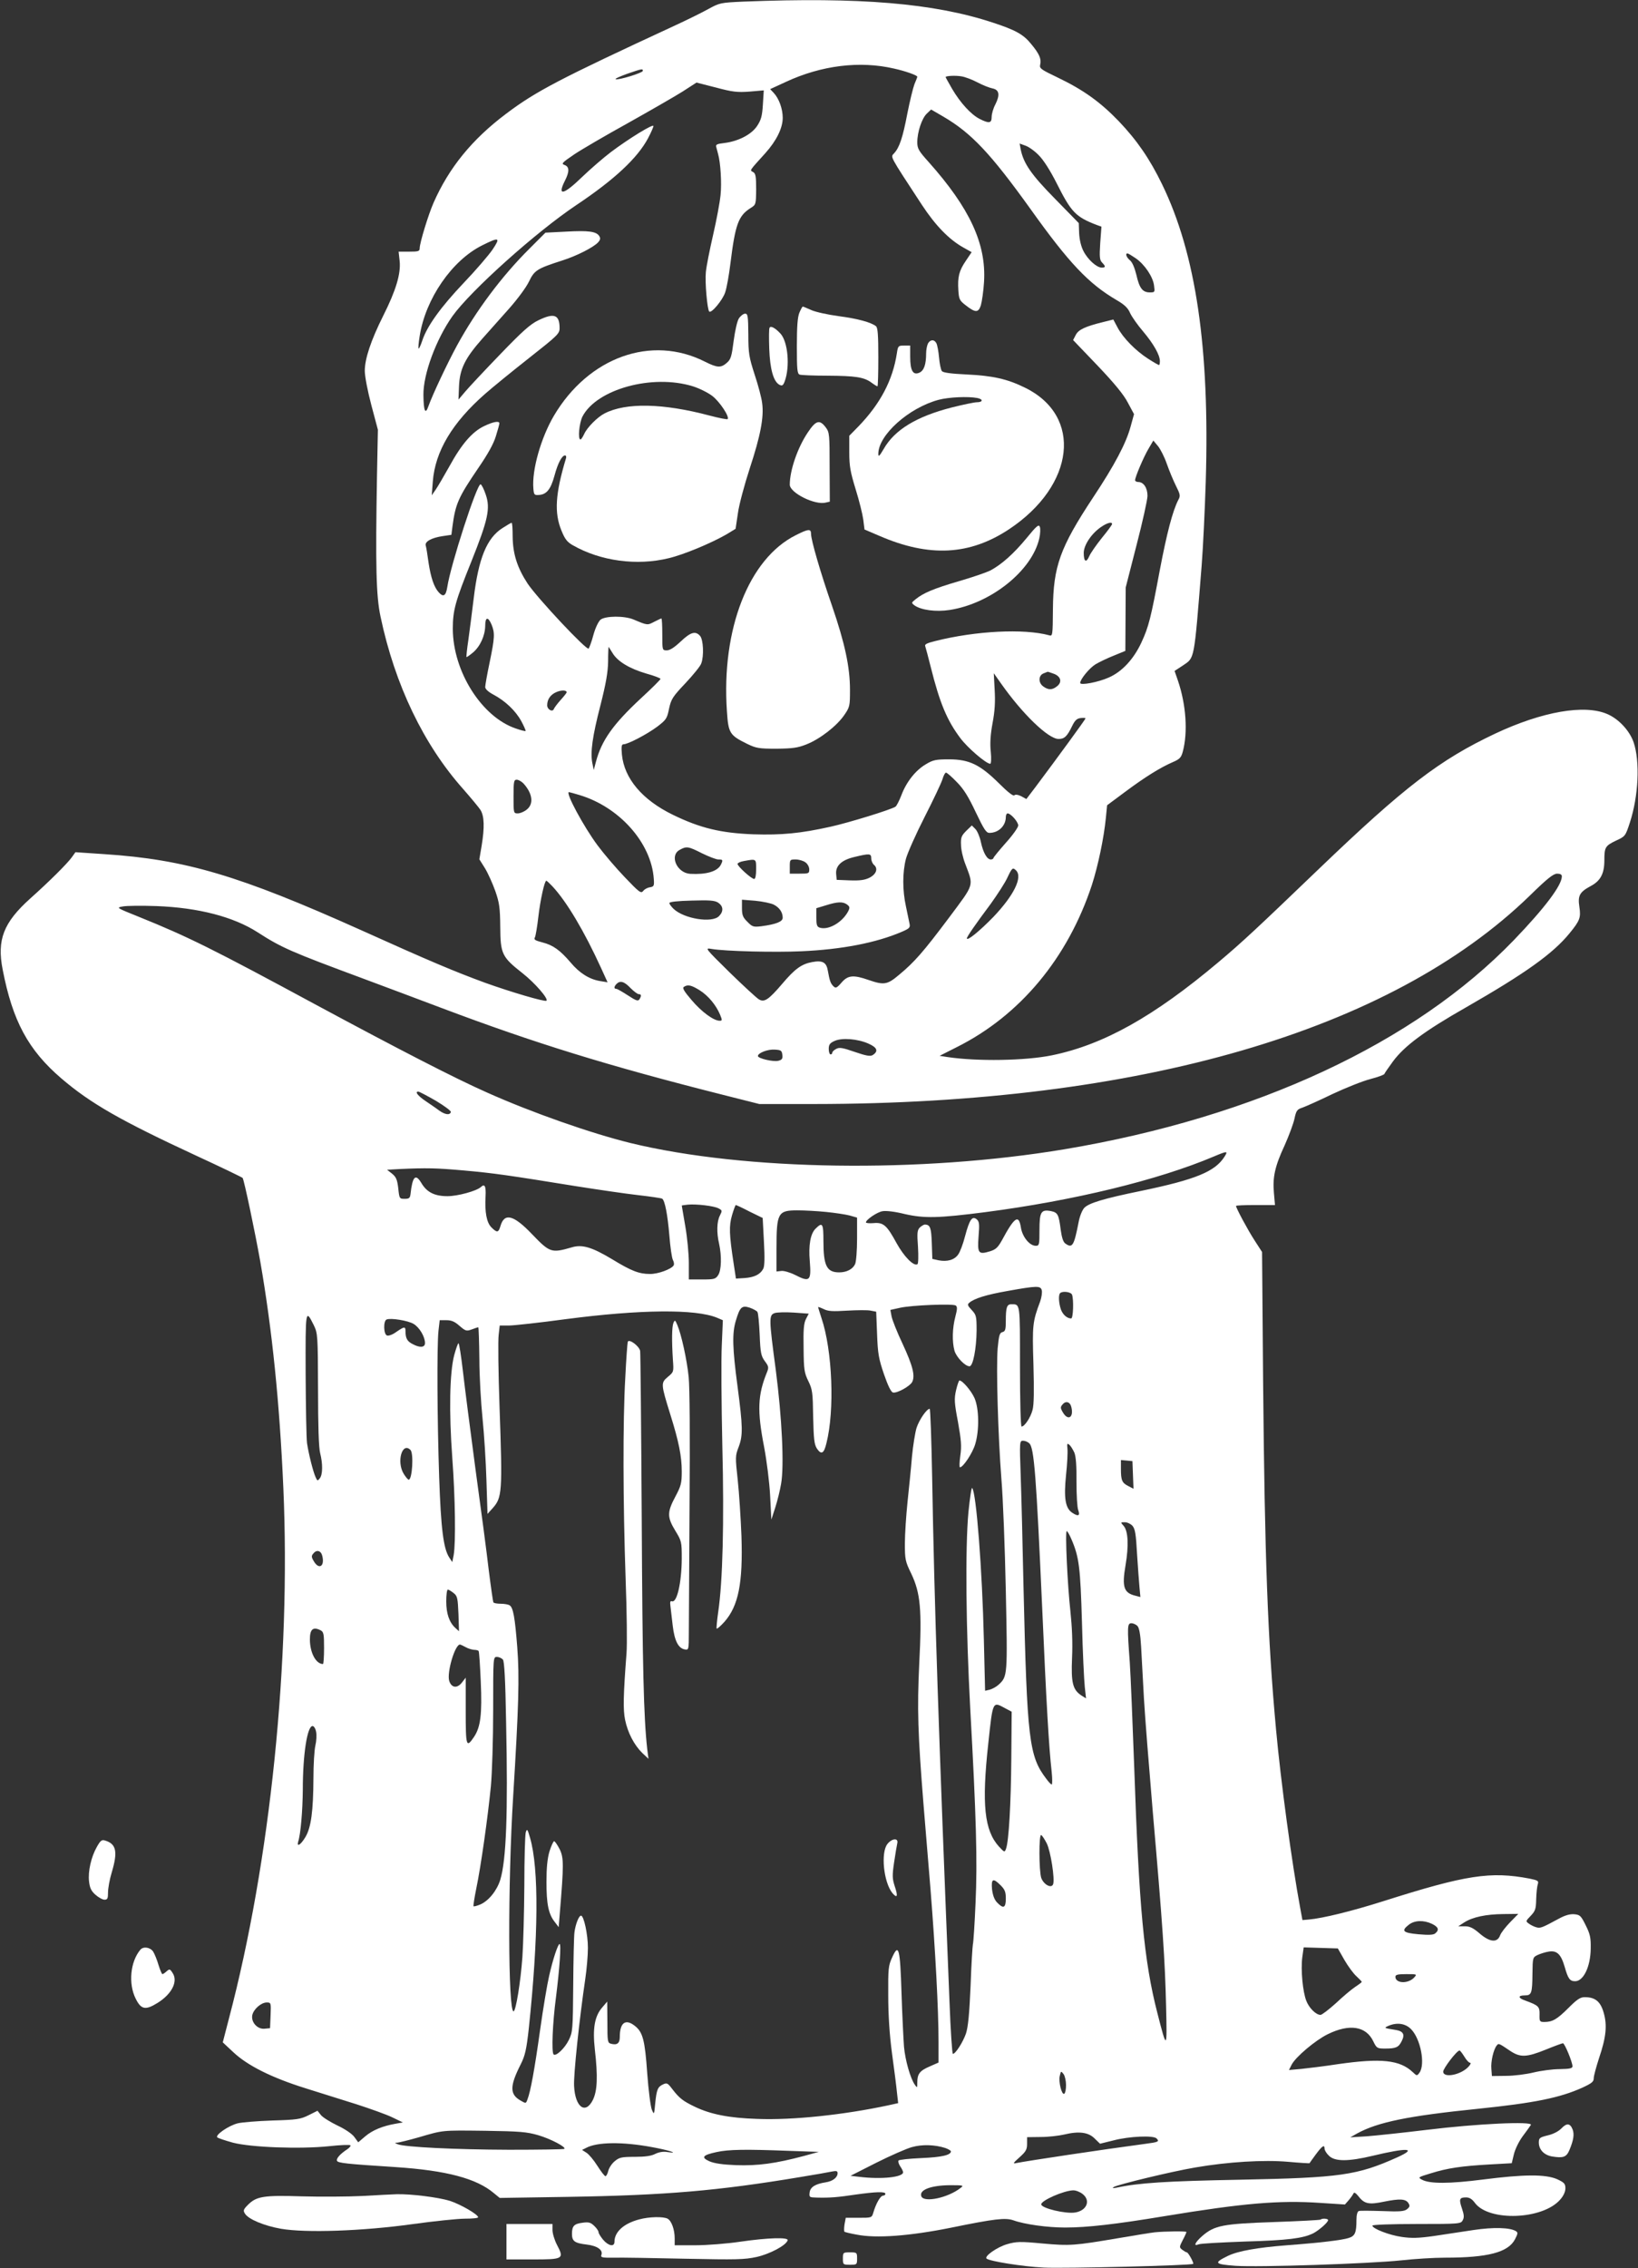 <?xml version="1.0" standalone="no"?>
<!DOCTYPE svg PUBLIC "-//W3C//DTD SVG 20010904//EN"
 "http://www.w3.org/TR/2001/REC-SVG-20010904/DTD/svg10.dtd">
<svg version="1.0" xmlns="http://www.w3.org/2000/svg"
 width="925pt" height="1280pt" viewBox="0 0 925 1280"
 preserveAspectRatio="xMidYMid meet">
<rect x="0" y="0" width="925" height="1280" fill="#333333" stroke="none"/>
<g transform="translate(0,1280) scale(0.1,-0.1)"
fill="#ffffff" stroke="none">
<path d="M4200 12791 c-132 -6 -136 -7 -200 -42 -36 -20 -123 -63 -195 -96
-642 -297 -779 -368 -947 -495 -192 -144 -323 -305 -410 -503 -29 -66 -78
-226 -78 -256 0 -17 -8 -19 -59 -19 l-60 0 6 -54 c7 -71 -21 -165 -93 -308
-69 -138 -104 -242 -104 -311 0 -30 16 -114 37 -193 l37 -139 -5 -255 c-9
-517 -5 -684 20 -800 81 -385 244 -723 467 -973 43 -49 87 -102 97 -117 22
-35 24 -98 7 -202 l-13 -77 32 -51 c17 -28 43 -86 58 -128 23 -66 27 -94 28
-202 1 -153 9 -170 126 -262 70 -55 147 -144 135 -155 -8 -8 -201 49 -346 101
-174 64 -308 120 -705 299 -685 307 -988 397 -1445 427 l-164 11 -20 -28 c-25
-35 -125 -135 -236 -234 -150 -135 -188 -232 -155 -400 56 -290 144 -454 332
-615 165 -141 335 -238 760 -435 141 -65 259 -122 263 -126 8 -9 71 -309 100
-473 67 -385 109 -797 130 -1275 43 -975 -73 -2109 -307 -2995 l-35 -135 60
-56 c80 -75 215 -143 407 -203 83 -26 213 -67 290 -91 77 -25 167 -57 200 -73
l60 -29 -40 -7 c-75 -13 -132 -37 -172 -71 l-40 -34 -22 30 c-13 18 -53 45
-96 65 -41 20 -83 46 -93 59 l-19 24 -50 -25 c-46 -23 -66 -26 -204 -30 -85
-3 -173 -10 -197 -16 -51 -13 -128 -66 -115 -79 5 -5 45 -18 88 -30 103 -27
381 -37 544 -20 63 7 116 9 120 5 3 -3 -5 -14 -19 -23 -38 -25 -62 -51 -57
-64 4 -13 52 -18 332 -36 286 -19 456 -64 554 -147 l33 -27 381 6 c556 9 850
34 1317 112 80 13 160 27 178 31 25 5 32 3 32 -9 0 -25 -28 -46 -68 -52 -58
-9 -87 -27 -90 -58 -3 -26 -1 -27 40 -28 74 -2 120 2 220 17 115 16 168 18
168 4 0 -5 -6 -10 -13 -10 -15 0 -40 -44 -55 -95 -9 -30 -9 -30 -83 -30 l-73
0 -7 -38 c-3 -21 -3 -39 0 -41 3 -2 34 -10 69 -16 109 -22 298 -8 532 39 249
51 307 57 352 42 63 -23 193 -41 293 -41 122 0 283 18 560 64 442 73 649 91
881 75 l139 -9 21 24 c12 14 24 31 27 38 4 9 12 4 28 -15 33 -44 60 -49 145
-31 89 18 123 16 138 -9 9 -15 7 -21 -9 -34 -16 -12 -42 -14 -140 -10 -66 2
-126 3 -132 0 -8 -3 -13 -23 -13 -51 0 -71 -8 -90 -44 -101 -37 -12 -161 -27
-349 -41 -166 -13 -275 -32 -333 -60 -82 -40 -76 -47 43 -56 132 -9 760 12
938 31 72 8 182 15 245 15 243 0 356 30 395 103 17 33 18 39 5 47 -33 20 -125
23 -239 6 -64 -10 -165 -25 -225 -34 -86 -12 -124 -13 -180 -5 -71 10 -166 47
-166 64 0 5 110 9 250 9 242 0 250 1 260 21 9 15 8 31 -4 66 -18 53 -15 63 23
63 19 0 34 -9 50 -31 79 -106 382 -95 481 18 19 21 30 45 30 64 0 26 -6 33
-47 52 -65 28 -184 28 -418 -2 -188 -24 -301 -25 -345 -1 -24 13 -23 14 50 36
96 30 175 41 331 50 l126 7 12 50 c7 29 28 72 49 101 21 28 42 57 47 65 13 22
-306 7 -590 -28 -132 -16 -283 -32 -335 -36 l-95 -6 39 22 c117 64 288 99 681
139 321 33 463 62 590 119 54 25 65 34 65 53 0 14 14 64 30 114 40 118 47 185
26 257 -18 63 -48 87 -107 87 -25 0 -43 -12 -92 -61 -64 -64 -90 -79 -136 -79
-26 0 -28 3 -27 42 1 45 -5 51 -81 79 -41 14 -42 29 -3 29 39 0 43 11 44 124
1 89 2 91 29 104 15 7 43 16 62 19 47 8 70 -14 91 -86 19 -67 29 -81 59 -81
47 0 87 82 88 185 1 60 -3 80 -28 130 -27 55 -33 60 -65 63 -24 2 -52 -6 -85
-24 -96 -52 -106 -56 -128 -50 -12 3 -31 12 -42 20 -20 14 -20 15 9 45 26 27
30 39 31 93 1 35 5 73 9 85 6 19 2 22 -46 32 -221 42 -359 21 -825 -127 -180
-57 -343 -97 -423 -104 l-35 -3 -12 65 c-48 258 -110 715 -137 1010 -47 509
-64 970 -73 1955 l-6 740 -42 65 c-39 60 -105 183 -105 195 0 3 50 5 110 5
l110 0 -6 68 c-8 88 5 150 61 270 24 54 49 121 55 149 10 47 15 53 46 63 19 7
96 41 170 77 75 35 170 73 213 84 42 11 78 24 79 29 2 6 24 37 48 70 64 87
178 172 412 305 335 192 491 303 585 418 59 72 65 89 56 149 -10 64 1 84 64
118 55 29 77 70 77 145 0 74 5 82 65 111 53 24 54 26 79 102 49 150 58 345 21
454 -23 65 -83 130 -147 158 -129 57 -369 15 -635 -110 -313 -148 -510 -298
-998 -766 -344 -330 -428 -409 -565 -524 -365 -307 -648 -465 -939 -525 -151
-31 -422 -35 -590 -10 l-45 7 97 49 c358 179 627 503 763 915 35 109 68 266
79 379 l7 71 101 75 c114 85 200 138 269 168 40 17 48 26 57 58 30 111 19 267
-27 402 l-19 55 46 30 c68 47 63 17 107 566 8 102 18 314 23 471 23 753 -55
1286 -247 1680 -69 142 -141 247 -244 355 -104 108 -200 177 -344 246 -96 46
-105 52 -100 73 8 32 -5 62 -52 118 -43 53 -88 78 -217 120 -331 109 -750 144
-1405 118z m849 -378 c64 -14 131 -38 131 -46 0 -3 -7 -21 -16 -42 -8 -21 -26
-95 -40 -165 -26 -137 -45 -193 -75 -225 -20 -23 -31 -4 157 -291 77 -117 153
-195 233 -240 l48 -27 -33 -49 c-38 -56 -47 -90 -42 -167 3 -48 7 -57 38 -81
58 -46 75 -46 89 -3 6 21 15 81 18 133 13 214 -81 416 -313 676 -56 62 -64 76
-64 111 0 58 26 136 54 162 l24 23 69 -40 c159 -93 267 -208 492 -521 219
-307 329 -422 486 -514 45 -26 65 -45 77 -74 10 -21 42 -67 73 -103 59 -70 95
-133 95 -168 0 -12 -2 -22 -5 -22 -3 0 -31 16 -62 36 -70 45 -141 117 -172
176 l-24 45 -56 -14 c-102 -25 -141 -43 -156 -73 l-15 -29 138 -144 c95 -100
148 -164 171 -209 l35 -65 -19 -69 c-25 -94 -91 -219 -212 -401 -187 -283
-225 -389 -227 -631 -1 -148 -2 -153 -21 -147 -143 39 -415 25 -642 -32 -49
-12 -63 -19 -58 -30 3 -9 17 -61 31 -117 51 -204 92 -301 167 -401 41 -55 146
-145 169 -145 5 0 7 28 3 68 -5 46 -2 96 10 161 13 68 16 121 12 188 l-5 94
41 -58 c121 -172 267 -313 325 -313 33 0 48 14 77 74 15 31 27 42 48 44 15 2
27 1 27 -2 0 -5 -160 -224 -283 -388 l-51 -67 -29 16 c-19 9 -33 11 -39 5 -6
-6 -37 18 -86 67 -107 106 -169 136 -282 136 -75 0 -91 -3 -132 -28 -58 -34
-110 -100 -138 -175 -12 -31 -27 -60 -33 -64 -25 -17 -266 -91 -366 -113 -171
-38 -276 -48 -437 -43 -183 7 -300 35 -454 110 -173 84 -275 205 -288 340 -4
45 -2 58 9 58 25 0 132 56 190 99 51 39 56 46 67 101 12 55 20 68 93 145 44
47 84 96 89 111 16 42 12 135 -7 156 -26 29 -53 21 -109 -32 -35 -33 -61 -50
-78 -50 -26 0 -26 0 -26 90 0 50 -2 90 -5 90 -3 0 -21 -9 -41 -19 -38 -20 -38
-20 -116 13 -52 22 -159 21 -187 -1 -12 -11 -29 -46 -40 -86 -10 -38 -23 -72
-27 -77 -12 -11 -287 282 -344 366 -59 90 -84 168 -85 266 0 43 -2 78 -6 78
-3 0 -25 -13 -50 -29 -90 -56 -137 -172 -164 -398 -9 -76 -23 -181 -30 -233
-8 -52 -12 -96 -11 -98 2 -1 18 10 36 25 41 34 69 95 70 151 0 51 16 54 36 7
19 -47 18 -73 -11 -213 -14 -66 -25 -129 -25 -139 0 -11 17 -27 45 -42 68 -36
127 -92 159 -151 15 -28 26 -53 24 -55 -2 -2 -27 4 -55 14 -193 65 -355 322
-356 562 0 106 14 155 105 381 94 235 108 299 81 377 -10 30 -23 56 -29 58
-20 6 -170 -457 -188 -579 -8 -51 -22 -60 -49 -30 -26 29 -44 82 -57 167 -6
44 -13 88 -16 97 -6 22 34 44 98 53 l47 7 6 47 c17 128 33 164 146 330 53 77
86 136 99 179 11 35 20 68 20 73 0 15 -33 10 -85 -15 -67 -31 -128 -101 -197
-227 -32 -57 -67 -117 -79 -134 l-21 -30 6 77 c13 171 110 333 296 496 42 37
154 128 248 202 160 126 172 137 172 168 0 77 -31 88 -121 44 -44 -21 -91 -63
-215 -192 -88 -91 -176 -185 -197 -210 l-38 -45 3 75 c4 98 34 158 130 267 40
45 110 124 155 174 45 51 95 118 110 150 31 64 45 73 188 119 82 26 176 74
202 102 13 14 15 23 7 36 -17 26 -61 32 -186 25 l-118 -6 -91 -91 c-155 -154
-301 -349 -408 -545 -54 -99 -139 -279 -162 -344 -17 -49 -27 -27 -28 63 -2
118 72 316 164 446 103 144 471 474 700 627 214 143 344 264 404 376 17 32 31
64 31 70 0 14 -139 -71 -240 -147 -41 -31 -114 -94 -161 -139 -107 -104 -144
-112 -99 -23 26 51 26 79 -2 89 -20 7 -14 13 55 60 42 28 179 108 304 177 125
70 264 150 307 177 l79 51 110 -28 c93 -25 121 -28 189 -23 l81 7 -5 -80 c-4
-65 -10 -86 -32 -120 -32 -49 -106 -87 -185 -97 -44 -5 -51 -9 -46 -24 3 -11
7 -27 10 -38 14 -49 21 -164 14 -231 -4 -42 -23 -143 -42 -225 -19 -83 -38
-177 -41 -210 -6 -56 8 -212 19 -223 12 -12 76 65 90 108 9 26 22 100 30 166
27 218 45 266 112 309 32 20 32 20 33 107 0 73 -3 89 -17 97 -20 11 -24 4 69
107 62 69 98 141 98 199 0 51 -21 109 -51 141 l-20 21 89 41 c200 93 417 120
611 75z m-1419 -13 c0 -11 -136 -53 -153 -47 -7 2 22 15 63 30 87 30 90 30 90
17z m1890 -65 c30 -16 69 -31 85 -34 38 -8 43 -36 16 -90 -12 -22 -21 -54 -21
-71 0 -36 -15 -38 -68 -11 -49 25 -109 91 -155 169 -20 35 -37 65 -37 67 0 7
56 10 90 4 19 -3 60 -18 90 -34z m346 -411 c27 -27 64 -85 100 -156 83 -165
107 -191 226 -237 l28 -10 -7 -94 c-5 -78 -3 -95 11 -109 21 -22 20 -28 -3
-28 -28 0 -79 46 -103 94 -13 25 -22 63 -24 99 l-2 58 -134 137 c-135 137
-178 200 -194 279 l-6 33 33 -12 c18 -6 52 -30 75 -54z m-3085 -533 c-22 -32
-95 -117 -162 -187 -131 -138 -207 -244 -234 -325 -9 -28 -19 -48 -21 -46 -3
2 0 34 6 71 33 210 182 426 352 511 98 49 106 46 59 -24z m3632 -48 c51 -35
98 -105 104 -154 5 -38 5 -39 -24 -39 -41 0 -59 24 -76 100 -10 40 -23 71 -36
81 -20 17 -28 39 -14 39 4 0 24 -12 46 -27z m176 -1160 c13 -37 36 -93 51
-123 25 -50 27 -58 14 -81 -32 -62 -65 -189 -104 -394 -51 -273 -63 -322 -105
-412 -43 -92 -108 -163 -183 -196 -60 -27 -162 -46 -162 -31 0 21 52 84 86
105 20 12 67 35 103 49 l66 27 1 179 1 179 61 238 c34 131 62 257 62 279 0 45
-22 78 -52 78 -10 0 -18 5 -18 10 0 18 48 131 76 178 l27 46 26 -31 c14 -17
37 -62 50 -100z m-309 -340 c0 -5 -26 -40 -58 -79 -32 -40 -64 -86 -71 -103
-17 -39 -31 -31 -31 19 0 44 44 110 99 147 34 23 61 30 61 16z m-2821 -728
c28 -47 95 -88 191 -116 44 -12 80 -26 80 -30 0 -4 -49 -53 -110 -109 -158
-147 -223 -238 -255 -360 l-12 -45 -8 39 c-12 60 0 149 46 327 31 122 42 185
43 246 0 46 2 83 3 83 0 0 10 -16 22 -35z m2489 -116 c42 -14 52 -47 22 -71
-27 -22 -49 -23 -78 -2 -29 20 -29 62 1 74 12 5 22 9 23 9 1 1 15 -4 32 -10z
m-2748 -106 c0 -3 -15 -22 -34 -43 -18 -20 -35 -43 -38 -50 -7 -21 -38 -4 -38
20 0 34 19 61 53 75 28 12 57 11 57 -2z m2203 -506 c39 -39 66 -83 107 -170
46 -96 59 -117 77 -117 52 0 93 40 93 90 0 11 5 20 10 20 18 0 60 -48 60 -68
0 -11 -31 -55 -70 -98 -38 -43 -70 -82 -70 -86 0 -4 -7 -8 -15 -8 -21 0 -43
38 -56 99 -6 29 -20 62 -31 73 l-20 20 -32 -31 c-27 -27 -31 -38 -29 -79 0
-26 11 -74 24 -107 48 -128 54 -108 -93 -305 -145 -193 -194 -249 -281 -321
-66 -56 -85 -59 -172 -29 -86 30 -117 27 -153 -15 -27 -31 -33 -33 -46 -20
-16 16 -21 31 -31 87 -8 48 -30 60 -89 49 -60 -11 -98 -39 -169 -123 -77 -90
-101 -106 -132 -87 -13 8 -87 76 -165 152 -140 138 -141 139 -101 132 76 -13
357 -20 506 -13 229 10 424 48 568 110 44 19 48 24 43 47 -3 14 -12 58 -20 96
-20 91 -20 192 0 269 9 33 56 139 105 235 49 96 94 191 101 213 6 21 15 38 20
38 6 0 33 -24 61 -53z m-2446 -9 c51 -57 58 -115 17 -147 -15 -12 -37 -21 -50
-21 -24 0 -24 2 -24 95 0 85 2 95 18 95 10 0 28 -10 39 -22z m314 -64 c226
-67 407 -270 421 -473 3 -40 1 -44 -22 -48 -14 -2 -31 -11 -38 -21 -12 -15
-22 -8 -103 77 -50 52 -119 133 -154 180 -79 106 -184 301 -162 301 2 0 28 -7
58 -16z m693 -329 c39 -19 80 -35 93 -35 26 0 27 -3 13 -31 -20 -37 -82 -55
-172 -50 -75 4 -119 103 -60 135 39 22 49 20 126 -19z m956 -29 c0 -13 7 -29
15 -36 25 -21 14 -53 -25 -73 -26 -13 -54 -17 -110 -15 l-75 3 -3 31 c-5 48
30 81 103 98 87 21 95 20 95 -8z m-650 -61 c0 -34 -4 -55 -11 -55 -15 0 -94
71 -94 85 0 5 16 13 35 16 72 13 70 14 70 -46z m278 39 c12 -8 22 -26 22 -40
0 -23 -3 -24 -55 -24 l-55 0 0 40 c0 39 1 40 33 40 18 0 43 -7 55 -16z m1190
-46 c38 -38 -12 -140 -128 -262 -78 -80 -150 -139 -150 -121 0 9 49 80 135
195 38 53 81 119 94 148 26 55 30 59 49 40z m3082 -33 c0 -51 -97 -179 -270
-359 -561 -582 -1459 -1000 -2537 -1181 -815 -136 -1807 -122 -2453 35 -223
55 -555 171 -810 285 -181 80 -499 244 -960 492 -587 317 -725 386 -1005 499
-129 52 -130 52 -91 59 21 4 106 5 190 2 236 -9 434 -60 571 -148 135 -87 188
-110 590 -259 116 -43 318 -119 451 -169 523 -197 936 -325 1590 -490 l202
-51 308 0 c1841 1 3256 412 4043 1176 98 96 132 123 154 124 18 0 27 -5 27
-15z m-5700 -57 c81 -87 180 -254 275 -462 l36 -79 -43 7 c-60 10 -116 45
-166 105 -59 69 -99 98 -159 113 -42 11 -50 16 -42 29 4 9 13 61 19 115 11 95
35 204 45 204 3 0 19 -15 35 -32z m936 -92 c29 -20 31 -49 4 -76 -40 -40 -196
-15 -256 41 -13 13 -24 27 -24 33 0 7 45 12 126 14 102 3 130 1 150 -12z m314
-11 c32 -17 50 -43 50 -74 0 -22 -38 -37 -122 -48 -43 -5 -50 -3 -77 25 -26
25 -31 38 -31 78 l0 47 75 -6 c42 -4 89 -14 105 -22z m413 1 c16 -12 17 -18 7
-38 -33 -63 -111 -108 -160 -93 -17 5 -20 16 -20 58 l0 52 53 16 c66 21 97 22
120 5z m-1223 -471 c19 -19 40 -35 47 -35 15 0 16 -9 4 -29 -8 -12 -19 -8 -65
22 -31 20 -60 37 -66 37 -14 0 -13 13 2 28 20 20 43 14 78 -23z m391 -13 c49
-31 92 -83 115 -137 13 -32 13 -35 -2 -35 -34 0 -102 50 -158 116 -43 50 -54
69 -44 75 22 15 42 10 89 -19z m953 -301 c50 -22 58 -43 24 -65 -14 -8 -37 -4
-101 18 -69 24 -87 27 -105 17 -12 -6 -22 -16 -22 -21 0 -6 -4 -10 -10 -10 -5
0 -10 14 -10 30 0 25 6 34 33 46 42 19 130 12 191 -15z m-486 -63 c3 -22 -2
-29 -23 -34 -28 -7 -115 13 -115 27 0 17 56 39 95 36 35 -2 40 -5 43 -29z
m-1956 -260 c48 -29 86 -57 84 -63 -5 -19 -32 -16 -67 9 -18 14 -53 37 -76 53
-43 29 -62 53 -41 53 6 0 51 -24 100 -52z m4453 -315 c-53 -84 -162 -129 -470
-193 -215 -44 -296 -69 -322 -96 -12 -13 -26 -48 -32 -81 -26 -133 -35 -149
-75 -120 -12 8 -20 34 -26 77 -11 88 -17 98 -56 106 -55 10 -64 -5 -64 -107 0
-83 -1 -89 -21 -89 -35 0 -76 51 -84 104 -12 75 -36 59 -107 -73 -23 -41 -35
-52 -67 -62 -66 -20 -72 -12 -65 83 6 71 4 85 -10 97 -26 22 -41 -1 -66 -94
-11 -44 -29 -91 -39 -104 -21 -31 -62 -42 -110 -33 l-36 8 -3 89 c-3 87 -9
104 -39 105 -6 0 -19 -8 -29 -17 -14 -15 -16 -30 -10 -109 3 -52 2 -95 -3 -98
-21 -13 -76 43 -118 119 -55 101 -74 118 -130 113 -24 -2 -43 0 -43 4 0 15 63
58 93 63 20 4 71 -2 127 -16 110 -25 191 -23 455 11 499 65 976 181 1290 314
76 32 81 32 60 -1z m-4295 -78 c169 -15 251 -27 635 -89 121 -19 277 -42 348
-50 70 -8 131 -17 136 -20 16 -10 31 -91 41 -208 5 -65 14 -127 20 -138 6 -11
8 -25 4 -31 -13 -21 -89 -49 -134 -48 -61 0 -105 17 -213 83 -115 69 -170 85
-229 67 -114 -33 -123 -30 -223 74 -105 110 -157 123 -179 46 -11 -37 -19 -39
-51 -7 -27 27 -38 85 -33 175 3 59 -5 73 -27 52 -25 -22 -130 -51 -188 -51
-73 0 -117 22 -148 75 -33 55 -50 36 -61 -65 -3 -21 -8 -25 -33 -25 -29 0 -30
1 -36 60 -6 49 -12 63 -35 82 l-28 22 69 4 c154 7 207 6 365 -8z m1438 -214
c21 -11 21 -13 7 -41 -17 -33 -19 -96 -4 -159 15 -69 13 -148 -5 -176 -15 -23
-23 -25 -91 -25 l-75 0 0 93 c0 50 -9 144 -20 207 -11 63 -20 116 -20 117 0 1
15 3 33 5 48 5 150 -7 175 -21z m175 -18 l74 -36 7 -133 c5 -90 4 -140 -4
-154 -17 -32 -51 -48 -104 -52 l-50 -3 -13 85 c-25 163 -27 212 -9 273 9 31
19 57 21 57 3 0 38 -16 78 -37z m432 -2 c50 -5 110 -14 133 -20 l42 -12 0
-119 c0 -66 -5 -130 -11 -143 -13 -29 -48 -47 -90 -47 -70 0 -89 37 -89 176 0
101 -5 110 -45 70 -28 -28 -40 -92 -32 -183 9 -112 0 -120 -84 -77 -28 14 -63
24 -77 22 l-27 -3 0 130 c0 201 8 215 118 215 40 0 113 -4 162 -9z m1218 -442
c3 -12 -1 -40 -9 -63 -43 -115 -45 -133 -38 -356 4 -147 3 -228 -5 -256 -11
-43 -45 -94 -62 -94 -5 0 -9 137 -9 339 0 364 2 351 -50 351 -24 0 -30 -19
-30 -92 0 -51 -3 -61 -19 -65 -16 -4 -20 -18 -27 -91 -9 -111 2 -491 21 -737
9 -104 20 -390 25 -633 10 -479 10 -482 -41 -529 -13 -12 -36 -24 -50 -28
l-26 -6 -7 288 c-9 393 -43 832 -66 856 -4 5 -13 -56 -21 -135 -19 -203 -14
-662 10 -1108 34 -614 41 -862 30 -1099 -5 -119 -12 -223 -15 -233 -2 -9 -9
-115 -13 -235 -7 -160 -14 -231 -26 -268 -17 -49 -59 -115 -74 -115 -4 0 -13
132 -19 293 -61 1509 -86 2252 -98 2960 -4 213 -10 387 -14 387 -17 0 -59 -62
-74 -107 -8 -26 -20 -100 -26 -163 -5 -63 -17 -178 -25 -255 -8 -77 -15 -183
-15 -235 0 -89 2 -101 36 -170 52 -110 61 -202 45 -510 -12 -254 -8 -391 24
-790 8 -96 26 -314 40 -485 27 -339 45 -674 45 -857 l0 -117 -50 -22 c-56 -24
-70 -42 -70 -91 0 -31 -1 -31 -14 -12 -25 36 -54 137 -61 214 -3 41 -10 177
-14 303 -8 255 -16 283 -53 201 -21 -45 -23 -63 -22 -214 0 -108 7 -220 21
-325 12 -88 25 -188 28 -221 l7 -62 -54 -12 c-252 -54 -542 -85 -742 -77 -159
5 -263 26 -351 68 -69 33 -89 49 -129 101 -25 33 -30 36 -51 26 -31 -14 -37
-29 -45 -108 -6 -64 -6 -65 -19 -35 -7 17 -19 109 -26 205 -13 188 -25 233
-70 268 -53 42 -85 18 -85 -63 0 -35 -15 -47 -49 -38 -20 5 -21 12 -21 122
l-1 116 -29 -34 c-42 -49 -54 -117 -41 -235 18 -156 14 -235 -11 -286 -42 -84
-100 -41 -106 78 -4 62 30 380 63 604 8 54 15 133 15 176 0 76 -23 182 -39
182 -12 0 -31 -48 -37 -94 -3 -22 -6 -158 -7 -301 -2 -250 -3 -262 -25 -307
-23 -47 -73 -94 -86 -81 -12 13 -6 175 14 325 20 160 30 298 20 298 -9 0 -38
-86 -59 -180 -11 -47 -34 -184 -51 -305 -31 -223 -54 -347 -71 -391 -9 -25 -9
-25 -40 -7 -61 35 -61 81 2 205 24 48 32 82 45 200 55 519 58 904 7 1078 -14
49 -17 52 -24 30 -4 -14 -8 -149 -8 -300 -1 -151 -6 -333 -11 -404 -10 -140
-37 -306 -50 -306 -31 0 -33 719 -2 1215 31 504 36 671 23 840 -13 167 -23
224 -43 236 -7 5 -30 9 -50 9 -20 0 -39 3 -42 8 -2 4 -14 86 -26 182 -11 96
-45 353 -75 570 -29 217 -61 466 -71 553 -10 86 -21 157 -25 157 -3 0 -14 -30
-24 -67 -26 -100 -30 -319 -11 -578 17 -229 20 -481 8 -550 l-8 -40 -17 26
c-33 50 -47 163 -57 453 -11 327 -13 736 -4 825 l7 61 38 0 c29 0 47 -8 74
-32 34 -29 39 -31 69 -20 18 7 34 12 37 12 2 0 5 -80 6 -178 0 -97 9 -249 18
-337 9 -88 19 -245 22 -349 l6 -189 28 31 c55 61 57 90 40 571 -7 195 -9 378
-5 408 l6 53 52 0 c28 0 173 16 321 36 421 55 733 58 854 8 l33 -14 -6 -142
c-4 -79 -2 -332 3 -563 11 -440 2 -770 -23 -940 -7 -49 -11 -92 -9 -95 3 -3
22 14 44 38 79 90 105 218 96 485 -4 100 -13 242 -21 316 -14 128 -14 136 5
185 25 66 24 114 -6 342 -29 217 -31 300 -10 370 23 78 34 89 78 75 20 -7 40
-18 44 -24 5 -7 10 -65 13 -129 4 -103 8 -120 29 -149 22 -29 23 -36 12 -63
-52 -128 -56 -216 -16 -421 15 -80 30 -198 34 -275 l7 -135 22 68 c12 37 27
98 33 134 18 102 5 371 -30 642 -39 291 -39 309 -7 321 14 5 63 6 109 3 l84
-6 -16 -31 c-12 -24 -15 -60 -13 -165 1 -120 4 -138 27 -185 23 -47 25 -64 27
-201 3 -126 6 -155 21 -179 25 -37 40 -29 54 30 47 185 34 523 -28 706 -10 32
-19 59 -19 62 0 2 14 -3 31 -11 26 -13 51 -14 133 -9 56 3 116 4 133 0 l31 -6
5 -127 c4 -110 9 -138 39 -226 22 -64 40 -101 51 -103 23 -5 95 35 108 59 18
35 4 91 -54 216 -31 65 -58 134 -62 154 l-7 37 54 12 c66 15 299 24 315 13 10
-7 9 -21 -2 -63 -17 -64 -19 -140 -5 -192 11 -37 60 -88 85 -88 20 0 39 100
40 202 0 81 -2 88 -28 116 -23 24 -25 31 -14 40 29 25 97 46 217 67 167 30
186 30 193 4z m171 -25 c10 -27 7 -134 -5 -134 -23 0 -47 21 -58 51 -12 36
-15 82 -4 92 13 13 61 7 67 -9z m-4282 -172 c22 -46 23 -54 24 -362 0 -207 4
-330 12 -360 15 -59 15 -121 -2 -142 -12 -16 -14 -16 -24 7 -14 31 -38 126
-48 190 -4 28 -7 204 -8 392 -1 366 -1 369 46 275z m564 7 c33 -20 64 -72 64
-108 0 -25 -28 -28 -69 -6 -31 15 -41 33 -41 71 0 30 -5 30 -52 -2 -20 -15
-44 -24 -53 -20 -19 7 -21 82 -2 90 23 10 122 -6 153 -25z m3714 -469 c15 -60
-20 -80 -49 -28 -13 22 -13 29 -1 42 18 23 43 16 50 -14z m-237 -205 c27 -26
39 -187 72 -920 24 -549 38 -792 54 -934 4 -39 4 -71 0 -71 -4 0 -18 15 -31
33 -97 127 -108 220 -128 1077 -5 239 -12 524 -16 633 -7 195 -6 197 14 197
11 0 27 -7 35 -15z m254 -52 c9 -22 13 -75 12 -165 0 -73 4 -145 10 -160 12
-33 -1 -37 -36 -13 -37 26 -46 82 -33 211 7 62 10 129 8 148 -3 30 -2 33 11
23 8 -7 20 -27 28 -44z m-3749 15 c19 -19 10 -168 -10 -168 -4 0 -17 15 -28
33 -42 68 -9 182 38 135z m4080 -141 l3 -78 -29 15 c-36 18 -42 33 -42 97 l0
50 33 -3 32 -3 3 -78z m-3 -287 c15 -17 20 -46 26 -158 5 -75 11 -161 14 -191
l5 -53 -27 7 c-67 16 -78 49 -57 172 19 112 15 194 -11 223 -18 20 -18 20 7
20 14 0 33 -9 43 -20z m-344 -77 c43 -100 50 -158 59 -468 4 -165 12 -329 16
-365 l7 -64 -24 15 c-51 33 -61 71 -55 214 4 85 0 175 -9 260 -17 152 -31 455
-21 455 4 0 16 -21 27 -47z m-4231 -93 c15 -60 -20 -80 -49 -28 -13 22 -13 29
-1 42 18 23 43 16 50 -14z m741 -209 c22 -17 24 -28 28 -118 l3 -98 -20 18
c-35 32 -52 81 -52 151 0 36 4 66 9 66 5 0 19 -9 32 -19z m3862 -186 c10 -10
17 -46 21 -117 3 -57 10 -188 16 -293 6 -104 29 -392 50 -640 56 -641 69 -840
75 -1095 6 -250 5 -251 -49 -40 -76 294 -104 600 -131 1390 -9 250 -20 516
-25 590 -15 201 -14 220 9 220 11 0 26 -7 34 -15z m-4612 -25 c17 -9 19 -22
19 -100 0 -50 -3 -90 -6 -90 -40 0 -74 64 -74 139 0 58 18 73 61 51z m819 -95
c14 -8 35 -14 47 -15 12 0 24 -3 26 -7 3 -5 8 -82 12 -173 8 -182 -1 -256 -38
-311 -44 -65 -47 -55 -47 147 l0 187 -21 -27 c-27 -35 -59 -31 -72 8 -15 46
32 207 61 206 4 -1 18 -7 32 -15z m210 -70 c8 -10 14 -112 18 -352 11 -521 1
-778 -33 -891 -19 -61 -66 -119 -113 -139 -19 -8 -36 -12 -38 -10 -2 2 5 48
16 102 26 125 65 401 82 575 7 77 13 263 13 432 0 297 0 298 21 298 12 0 27
-7 34 -15z m2837 -275 l36 -19 -2 -263 c-2 -257 -14 -468 -30 -511 -8 -21 -9
-20 -40 13 -82 91 -98 237 -60 582 26 243 24 237 96 198z m-3892 -132 c4 -18
2 -53 -4 -78 -6 -25 -11 -108 -11 -185 -1 -185 -13 -277 -45 -331 -26 -44 -51
-60 -41 -26 14 42 25 176 26 292 0 200 25 360 55 360 8 0 17 -15 20 -32z
m4126 -630 c22 -43 47 -203 36 -231 -10 -25 -53 -2 -67 36 -13 40 -14 250 0
242 6 -4 20 -25 31 -47z m-260 -237 c24 -24 29 -38 29 -75 0 -53 -14 -59 -50
-21 -15 16 -24 41 -28 75 -5 59 6 64 49 21z m2877 -208 c-26 -27 -52 -60 -57
-75 -16 -42 -58 -38 -116 12 -36 31 -55 40 -83 40 l-37 0 34 22 c47 30 122 46
221 47 l84 1 -46 -47z m-442 -9 c37 -18 43 -34 19 -54 -10 -9 -37 -10 -95 -5
-88 8 -99 19 -54 54 32 25 83 27 130 5z m-494 -204 c21 -36 51 -77 68 -92 16
-15 30 -29 30 -32 0 -2 -17 -15 -37 -28 -21 -14 -70 -55 -109 -92 -40 -36 -79
-66 -87 -66 -25 0 -64 38 -80 79 -20 50 -32 173 -23 245 l8 57 96 -3 97 -3 37
-65z m394 -99 c-34 -37 -106 -34 -106 4 0 12 14 15 62 15 60 0 61 0 44 -19z
m-6458 -213 l-3 -73 -31 -3 c-41 -4 -78 38 -69 78 8 33 50 70 81 70 24 0 25
-1 22 -72z m6440 -78 c54 -54 82 -198 48 -246 -14 -19 -15 -19 -38 3 -73 69
-179 80 -423 45 -77 -12 -171 -23 -208 -27 l-68 -6 15 30 c23 44 133 137 204
172 122 60 216 46 257 -40 19 -39 22 -41 67 -41 61 0 76 7 93 41 20 38 10 57
-33 64 -68 11 -68 11 -42 23 49 21 96 14 128 -18z m560 -123 c57 -38 92 -37
201 7 49 20 93 36 97 36 10 0 54 -107 54 -130 0 -12 -16 -15 -73 -16 -39 0
-106 -9 -147 -19 -41 -10 -111 -19 -155 -19 l-80 -1 -3 40 c-4 41 12 110 30
132 11 14 11 14 76 -30z m-259 -32 c11 -19 26 -35 32 -35 7 0 4 -9 -7 -21 -41
-47 -144 -68 -144 -29 0 18 76 118 92 119 3 1 15 -15 27 -34z m-2249 -161 c0
-24 -4 -45 -10 -49 -14 -9 -34 69 -25 102 6 27 7 27 21 9 8 -11 14 -39 14 -62z
m-2980 -283 c71 -21 158 -67 147 -77 -3 -3 -144 -5 -313 -5 -306 1 -587 15
-628 31 -18 8 -19 9 -2 9 10 1 64 14 120 30 141 41 127 40 376 37 197 -3 234
-6 300 -25z m3142 -19 l30 -29 77 19 c88 23 224 29 242 11 18 -18 11 -21 -66
-31 -233 -31 -660 -95 -725 -108 -22 -5 -20 -1 18 33 36 32 42 44 42 76 l0 37
78 1 c42 0 102 7 132 14 83 20 137 13 172 -23z m-2501 -48 c90 -16 164 -39 88
-28 -23 4 -47 0 -68 -10 -22 -12 -58 -17 -116 -17 -75 0 -88 -3 -114 -25 -16
-13 -32 -38 -36 -54 -4 -17 -11 -30 -16 -30 -5 0 -25 26 -46 59 -20 32 -48 65
-61 73 l-25 16 22 11 c62 34 205 36 372 5z m1657 -5 c17 -6 32 -15 32 -19 0
-21 -51 -33 -167 -38 -68 -3 -126 -9 -129 -14 -3 -5 1 -20 10 -33 9 -13 16
-28 16 -33 0 -28 -121 -41 -246 -26 l-51 6 146 74 c80 40 171 80 201 88 57 16
128 14 188 -5z m2142 -4 c0 -9 11 -27 25 -40 33 -33 109 -33 247 0 196 47 256
44 138 -9 -225 -101 -320 -115 -885 -126 -424 -8 -575 -18 -700 -45 -22 -4
-26 -3 -15 4 23 14 329 88 460 110 185 32 387 44 524 32 66 -6 120 -9 121 -8
0 1 16 23 35 49 37 50 50 58 50 33z m-3030 -12 l174 -6 -84 -23 c-161 -43
-261 -56 -382 -52 -77 3 -125 10 -152 22 -49 22 -38 35 41 52 68 15 165 16
403 7z m975 -209 c-70 -56 -207 -85 -222 -48 -14 36 52 62 162 63 75 0 79 -1
60 -15z m689 -35 c46 -36 24 -93 -42 -104 -54 -9 -192 24 -192 46 0 22 128 78
181 79 15 0 38 -9 53 -21z"/>
<path d="M4514 11035 c-10 -25 -14 -77 -14 -189 0 -131 2 -155 16 -160 9 -3
79 -6 157 -6 157 -1 206 -8 248 -39 16 -12 31 -21 34 -21 3 0 5 74 5 164 0
124 -3 166 -13 175 -27 22 -104 43 -211 57 -60 8 -129 23 -154 34 -24 11 -46
20 -49 20 -2 0 -11 -16 -19 -35z"/>
<path d="M4173 11004 c-10 -15 -22 -69 -30 -128 -11 -87 -16 -104 -38 -123
-34 -30 -54 -29 -124 6 -302 153 -657 26 -853 -305 -73 -124 -125 -306 -116
-411 3 -35 5 -38 32 -36 43 3 66 32 87 108 19 71 42 115 60 115 6 0 8 -8 5
-17 -60 -199 -67 -307 -25 -408 19 -47 32 -64 64 -82 156 -89 361 -117 541
-73 85 20 243 86 329 136 l49 30 13 87 c6 47 37 162 67 254 60 182 81 289 70
368 -3 28 -22 100 -42 160 -32 99 -36 121 -36 227 -1 105 -3 118 -18 118 -10
0 -25 -12 -35 -26z m-260 -384 c35 -11 84 -35 109 -54 42 -32 99 -118 87 -131
-3 -3 -49 6 -102 20 -263 70 -473 74 -593 12 -41 -21 -99 -80 -115 -116 -8
-17 -17 -31 -21 -31 -16 0 -7 92 11 129 80 155 395 242 624 171z"/>
<path d="M4346 10951 c-4 -5 -4 -58 -2 -118 4 -116 24 -186 57 -204 16 -8 21
-5 30 18 31 83 19 225 -24 271 -29 31 -54 45 -61 33z"/>
<path d="M5240 10861 c-5 -11 -10 -35 -10 -54 0 -64 -12 -98 -38 -110 -36 -16
-52 11 -52 90 l0 63 -34 0 c-33 0 -35 -2 -41 -42 -23 -153 -94 -287 -218 -415
l-51 -52 0 -93 c0 -79 6 -111 36 -209 20 -64 39 -141 43 -171 l7 -56 82 -35
c283 -123 512 -111 735 37 373 248 416 640 88 799 -100 49 -181 67 -330 74
-86 4 -131 10 -138 19 -6 7 -13 42 -16 76 -3 35 -10 71 -15 81 -12 23 -35 22
-48 -2z m279 -307 c35 -7 32 -24 -4 -24 -12 0 -75 -13 -139 -29 -200 -51 -324
-126 -386 -235 -24 -41 -30 -46 -30 -27 0 106 172 260 341 305 57 15 165 20
218 10z"/>
<path d="M4562 10360 c-58 -86 -102 -214 -102 -295 0 -46 142 -117 203 -101
l23 5 -1 195 c0 182 -1 196 -21 223 -35 47 -56 42 -102 -27z"/>
<path d="M5796 9762 c-71 -86 -142 -150 -207 -183 -21 -10 -99 -37 -175 -59
-140 -41 -200 -66 -244 -102 -24 -19 -24 -20 -6 -34 38 -27 122 -38 199 -26
233 36 465 222 506 404 6 26 7 55 3 65 -6 16 -18 6 -76 -65z"/>
<path d="M4494 9780 c-265 -132 -421 -530 -389 -993 8 -124 15 -136 115 -185
50 -24 65 -27 165 -27 91 1 120 5 168 24 77 30 172 104 214 165 32 46 33 52
33 143 0 129 -29 263 -101 473 -66 190 -119 372 -119 408 0 29 -15 28 -86 -8z"/>
<path d="M3803 5335 c-9 -22 -10 -100 -3 -209 5 -67 5 -68 -29 -96 -40 -34
-39 -40 15 -214 47 -150 64 -233 64 -320 0 -65 -4 -81 -36 -141 -47 -88 -47
-116 -1 -192 36 -59 37 -63 37 -159 -1 -135 -27 -251 -56 -240 -9 3 -11 -4 -8
-27 2 -18 8 -68 13 -111 10 -85 32 -129 70 -134 20 -3 21 0 21 95 0 54 2 379
4 723 3 380 1 662 -5 720 -10 98 -41 239 -64 293 -12 29 -14 30 -22 12z"/>
<path d="M3545 5228 c-2 -7 -9 -99 -14 -203 -14 -241 -13 -703 2 -1135 7 -184
9 -373 5 -420 -18 -236 -20 -317 -8 -375 15 -73 51 -142 97 -187 l35 -33 -7
55 c-20 178 -27 463 -31 1295 -3 512 -7 940 -9 952 -6 28 -63 70 -70 51z"/>
<path d="M5399 4955 c-11 -49 -10 -70 11 -180 18 -102 21 -135 13 -190 -5 -36
-6 -65 -2 -65 18 0 71 80 86 130 24 79 22 202 -4 261 -19 42 -68 99 -85 99 -3
0 -12 -25 -19 -55z"/>
<path d="M5011 2394 c-38 -49 -21 -215 28 -276 28 -33 33 -19 14 37 -14 43
-15 60 -4 135 7 47 15 95 18 108 8 32 -30 29 -56 -4z"/>
<path d="M3103 2353 c-12 -41 -17 -93 -17 -173 0 -124 11 -181 47 -226 l22
-29 6 75 c23 278 23 315 0 364 -13 25 -27 46 -32 46 -4 0 -16 -26 -26 -57z"/>
<path d="M547 2378 c-32 -56 -51 -138 -44 -196 4 -35 12 -53 36 -74 17 -15 40
-28 51 -28 17 0 20 7 20 41 0 23 9 74 21 113 35 117 26 161 -38 180 -18 6 -26
0 -46 -36z"/>
<path d="M792 1797 c-56 -67 -68 -191 -26 -275 31 -63 56 -67 126 -23 79 50
114 120 83 167 -15 24 -18 24 -34 10 -10 -9 -20 -16 -24 -16 -3 0 -13 23 -22
52 -8 28 -22 62 -30 75 -17 25 -56 31 -73 10z"/>
<path d="M8818 790 c-16 -17 -47 -33 -78 -40 -45 -11 -50 -15 -50 -40 0 -40
29 -71 75 -79 63 -10 81 -4 98 37 23 55 28 88 18 115 -14 36 -33 38 -63 7z"/>
<path d="M2045 408 c-82 -4 -236 -5 -341 -2 -214 7 -256 0 -303 -47 -26 -26
-29 -33 -18 -50 19 -32 108 -69 204 -86 140 -24 460 -13 741 26 123 17 257 31
298 31 41 0 74 3 74 8 0 16 -101 74 -161 93 -66 20 -219 39 -299 37 -25 -1
-112 -5 -195 -10z"/>
<path d="M3610 276 c-88 -23 -140 -71 -140 -126 0 -31 -34 -24 -64 11 -14 17
-26 36 -26 43 0 7 -11 23 -25 36 -20 19 -31 22 -66 17 -47 -6 -59 -18 -59 -63
0 -41 15 -52 83 -60 60 -7 94 -31 83 -59 -5 -14 5 -16 72 -15 42 1 223 -2 402
-6 289 -6 334 -5 403 10 75 17 166 65 175 94 6 18 -109 15 -268 -8 -74 -11
-188 -20 -252 -20 l-118 0 0 39 c0 50 -18 99 -40 111 -25 13 -105 11 -160 -4z"/>
<path d="M7458 275 c-3 -3 -122 -9 -264 -14 -289 -10 -335 -19 -404 -78 -41
-36 -53 -61 -22 -48 9 5 127 11 262 16 243 7 327 18 385 46 33 17 85 62 85 75
0 9 -34 11 -42 3z"/>
<path d="M2860 150 l0 -100 149 0 c173 0 178 3 136 83 -14 27 -25 64 -25 83
l0 34 -130 0 -130 0 0 -100z"/>
<path d="M6520 203 c-19 -2 -111 -17 -205 -33 -248 -42 -272 -44 -428 -30
-127 12 -148 11 -200 -4 -55 -16 -129 -67 -116 -81 16 -15 203 -45 323 -51
113 -6 835 12 844 21 5 5 -28 65 -36 65 -4 0 -15 7 -25 14 -18 14 -18 16 2 55
12 22 21 43 21 46 0 5 -122 4 -180 -2z"/>
<path d="M4760 55 c0 -34 1 -35 40 -35 39 0 40 1 40 35 0 34 -1 35 -40 35 -39
0 -40 -1 -40 -35z"/>
</g>
</svg>
